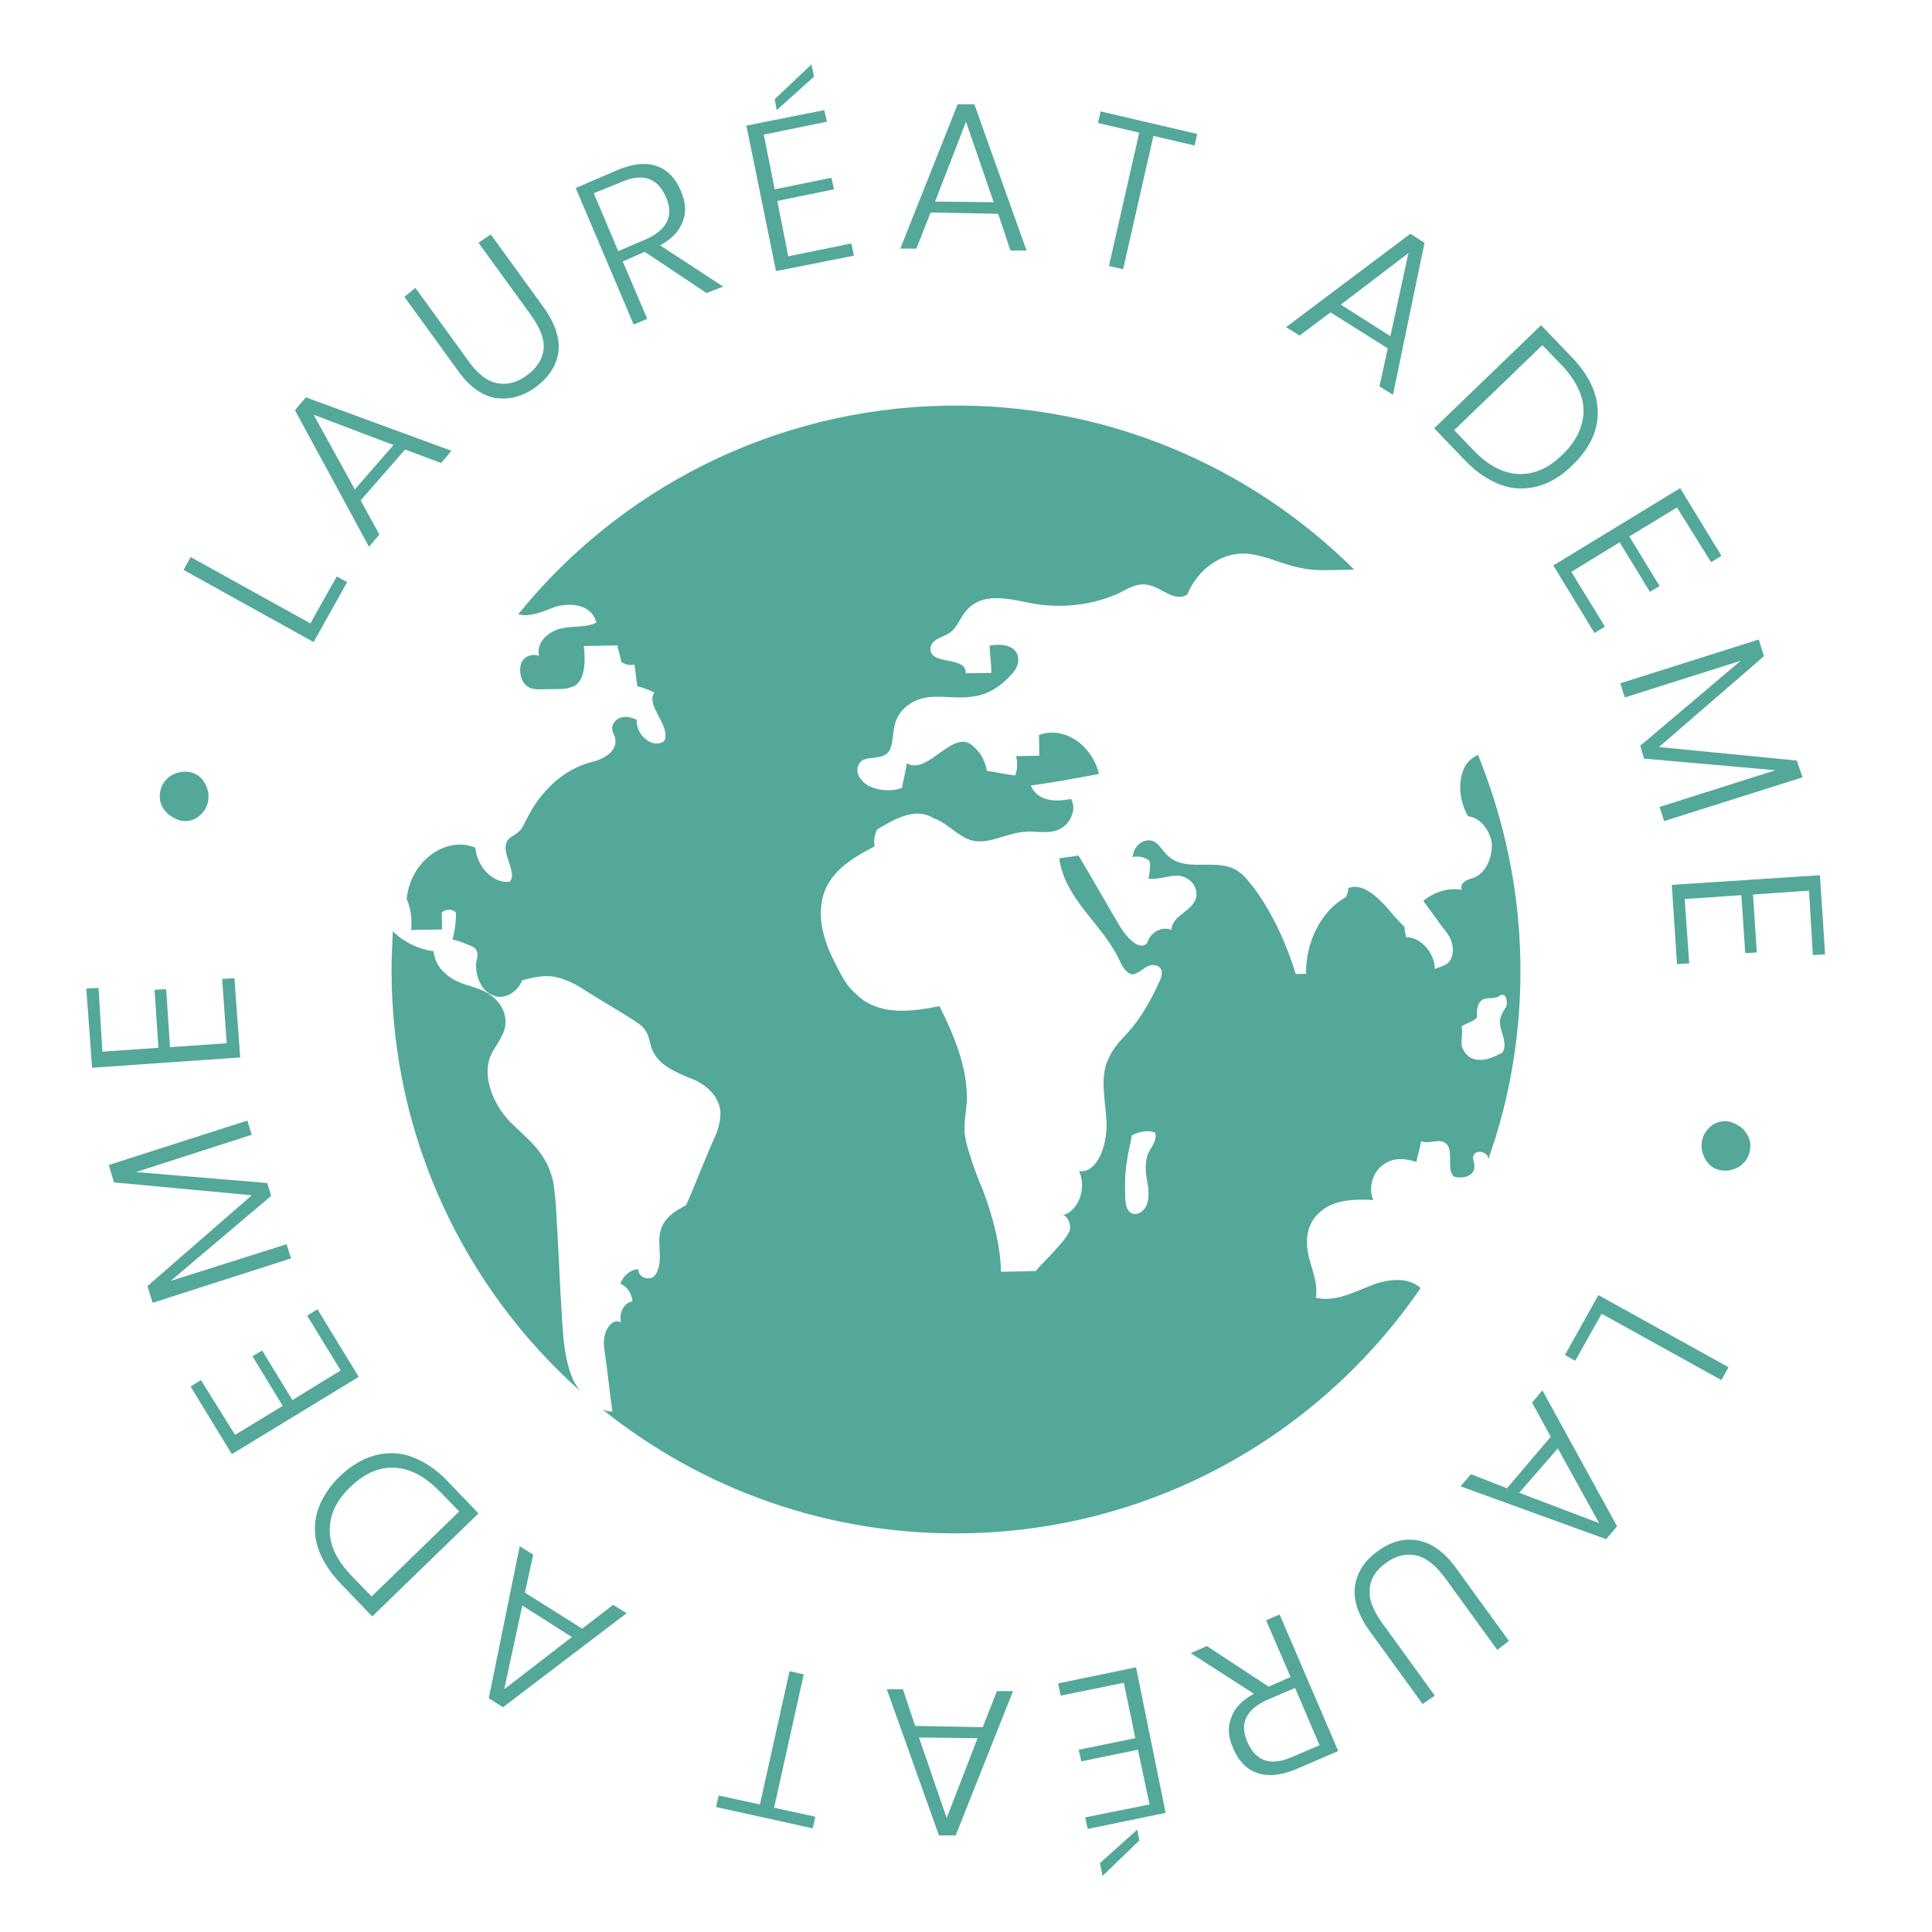 <svg id="ekKDbHGjSL41" xmlns="http://www.w3.org/2000/svg" xmlns:xlink="http://www.w3.org/1999/xlink" viewBox="0 0 300 300" shape-rendering="geometricPrecision" text-rendering="geometricPrecision"><style><![CDATA[#ekKDbHGjSL45_tr {animation: ekKDbHGjSL45_tr__tr 10000ms linear infinite normal forwards}@keyframes ekKDbHGjSL45_tr__tr { 0% {transform: translate(148.4px,150.65px) rotate(0deg)} 100% {transform: translate(148.4px,150.65px) rotate(270.248deg)}}]]></style><g id="ekKDbHGjSL42"><path id="ekKDbHGjSL43" d="M212.1,200.7C209.3,201.7,206.3,203.3,203.3,202.5C203.9,199.5,201.9,196.7,202.1,193.7C202.1,191.9,202.9,190.3,204.1,189.3C206.3,187.3,209.5,187.3,212.5,187.5C211.7,185.7,212.5,183.1,214.1,182.1C215.7,180.9,217.5,181.1,219.3,181.7C219.5,180.7,219.9,179.5,220.1,178.5C221.3,179.1,223.1,177.9,224.1,179.1C225.1,180.3,223.9,183.1,225.1,184.1C226.5,184.5,228.3,184.1,228.3,182.5C228.3,182.1,228.1,181.7,228.1,181.1C228.3,180.1,229.7,180.1,230.3,180.9C230.4,181,230.4,181.2,230.5,181.4C234.1,171.8,236,161.5,236,150.7C236,139.4,233.8,128.6,230,118.7C229.3,119,228.6,119.5,228.1,120.2C226.7,122.4,226.9,125.8,228.3,128.2C230.1,128.4,231.7,130.4,231.9,132.6C231.9,135,230.7,137.2,228.9,137.8C227.9,138,226.7,138.6,227.1,139.6C225.1,139.2,222.9,139.8,221.1,141.2C222.1,142.6,222.9,143.8,223.9,145.2C224.7,146.2,225.3,147,225.5,148.2C225.7,149.4,225.3,150.8,224.3,151.2C223.9,151.4,223.3,151.6,222.7,151.8C222.7,149.2,220.5,146.8,218.3,146.8C218.3,146.4,218.1,145.8,218.1,145.2C217.1,144.2,216.3,143.2,215.5,142.2C213.9,140.4,211.7,138.2,209.5,139C209.5,139.4,209.3,140,209.1,140.4C205.3,142.4,202.7,147.2,202.7,152.2C202.3,152.2,201.7,152.2,201.1,152.2C199.7,147.4,197.7,142.8,194.9,138.8C194.1,137.8,193.3,136.6,192.3,136C188.9,133.8,184.1,136.4,181.3,133.2C180.7,132.6,180.3,131.8,179.7,131.4C178.3,130.4,176.3,131.6,176.1,133.6C176.9,133.4,177.9,133.6,178.7,134.2C178.9,135,178.7,136,178.5,137C179.9,137.2,181.5,136.6,182.9,136.6C184.5,136.6,186.1,138,185.9,139.8C185.5,142.2,182.1,142.6,181.9,145C180.5,144.4,178.7,145.2,178.1,147C176.9,148.2,175.1,146.2,174.1,144.6C171.9,140.8,169.9,137,167.7,133.2C166.7,133.4,165.7,133.4,164.7,133.6C165.5,140,171.1,143.8,173.7,149.4C174.1,150.4,174.7,151.6,175.7,151.8C176.5,151.8,177.3,151,178.1,150.6C178.9,150.2,180.1,150.4,180.3,151.4C180.3,151.8,180.3,152.2,180.1,152.6C178.7,155.6,177.1,158.4,174.9,160.8C173.7,162,172.5,163.2,171.7,165C170.3,168,171.3,171.6,171.3,175C171.3,178.4,169.7,182.6,166.9,182.2C168.1,184.8,166.7,188.4,164.3,189C165.1,189.2,165.5,190.4,165.3,191.4C164.9,192.2,164.3,193,163.7,193.6C162.5,195,161.1,196.2,159.9,197.6C158.1,197.6,156.3,197.6,154.5,197.6C154.5,193.2,153.3,188.8,151.9,184.8C151.3,183.4,150.9,182.2,150.5,181C150.1,179.6,149.5,178,149.3,176.4C149.1,174.6,149.5,172.8,149.7,171C149.9,165.8,147.9,160.8,145.7,156.2C141.3,157,136.1,157.6,132.7,154C131.3,152.8,130.5,151,129.7,149.4C128.3,146.6,127.1,143.2,127.7,139.8C128.5,135.2,132.5,133,136.1,131.2C135.9,130.4,136.1,129.4,136.5,128.6C139.3,127,142.5,125.2,145.3,127C147.5,127.8,149.1,130,151.3,130.6C153.9,131.2,156.5,129.6,159.1,129.4C160.9,129.2,162.7,129.8,164.5,129.2C166.3,128.6,167.7,126.2,166.7,124.4C164.5,124.8,161.5,124.8,160.5,122.2C164.1,121.8,167.5,121.2,171.1,120.6C170.1,116,165.7,113,161.9,114.4C161.9,115.4,161.9,116.6,161.9,117.6C160.7,117.6,159.5,117.6,158.3,117.6C158.5,118.6,158.5,119.6,158.1,120.6C156.5,120.4,155.1,120,153.7,119.8C153.5,118.2,152.7,116.8,151.5,115.8C148.5,113.2,144.5,120.4,141.3,118.4C141.1,119.8,140.7,121,140.5,122.2C138.9,122.8,136.9,122.6,135.3,121.8C134.3,121.2,133.3,120,133.7,118.8C134.3,116.8,136.9,118,138.3,116.8C139.3,115.8,139.1,114,139.5,112.6C140.1,109.8,142.7,108.4,144.9,108.2C147.3,108,149.7,108.6,151.9,108.2C154.1,108,156.3,106.6,157.9,104.8C158.5,104.2,158.9,103.4,158.9,102.6C158.9,100.4,156.3,100,154.5,100.4C154.5,101.8,154.7,103.2,154.7,104.6C153.3,104.6,152.1,104.6,150.7,104.6C150.9,101.8,145.1,103.4,145.3,100.6C145.5,99.2,147.1,99,148.1,98.4C149.3,97.8,149.9,96.2,150.7,95.2C153.3,91.8,157.7,93.2,161.5,94C165.9,94.8,170.5,94.4,174.7,92.6C176.3,91.8,177.7,91,179.3,91.4C181.3,91.8,183.3,94.2,185.3,93C186.9,89.4,190.1,87,193.5,86.8C196.7,86.6,199.9,88.6,203.1,89.2C204.7,89.6,206.3,89.6,207.9,89.6C209,89.6,210.1,89.6,211.3,89.6C195.4,73.2,173.1,63,148.4,63C121.5,63,97.4,75.1,81.4,94.2C83.3,94.7,85.3,93.8,87.3,93.1C89.7,92.5,92.9,92.9,93.5,95.7C91.9,96.5,89.9,96.1,88.1,96.5C86.1,96.9,84.1,98.5,84.5,100.7C83.5,100.3,82.1,100.7,81.7,101.9C81.3,103.1,81.7,104.7,82.5,105.3C83.1,105.9,84.1,105.9,84.9,105.9C86.1,105.9,87.1,105.9,88.1,105.9C88.7,105.9,89.3,105.7,89.9,105.5C91.7,104.5,91.7,101.5,91.5,99.3C93.3,99.3,94.9,99.3,96.7,99.3C96.9,100.1,97.1,101.1,97.3,101.9C97.9,102.3,98.7,102.5,99.3,102.3C99.5,103.5,99.5,104.5,99.7,105.7C100.5,105.9,101.5,106.3,102.3,106.7C100.9,108.9,104.9,111.9,103.7,114.3C101.9,115.5,99.3,113.3,99.5,110.9C98.7,110.5,97.9,110.3,97.1,110.5C96.3,110.7,95.5,111.5,95.7,112.5C95.7,112.9,96.1,113.3,96.1,113.7C96.5,115.7,94.3,116.9,92.5,117.3C88.1,118.3,84.3,121.7,82.1,126.1C81.7,126.7,81.5,127.5,80.9,127.9C80.3,128.5,79.5,128.7,79.1,129.3C77.9,131.1,80.7,134.3,79.3,135.7C76.7,135.9,74.3,133.3,74.1,130.3C69.5,128.3,63.9,132.3,63.3,138.1C63.9,139.5,64.1,141.3,63.9,142.9C65.5,142.9,67.1,142.9,68.7,142.9C68.7,142.1,68.7,141.1,68.7,140.3C69.3,139.7,70.3,139.7,70.9,140.3C70.9,141.7,70.7,143.1,70.3,144.5C71.3,144.7,72.1,145.1,73.1,145.5C73.3,145.7,73.7,145.7,73.9,146.1C74.3,146.7,74.1,147.5,73.9,148.1C73.7,150.3,74.7,152.7,76.5,153.3C78,154,80.2,153,81,151C82.8,150.6,84.4,150.2,86.2,150.6C87.8,151,89.4,151.8,90.8,152.8C93.2,154.4,95.6,155.8,98,157.4C98.8,158,99.6,158.4,100,159.2C100.6,160,100.6,161.2,101,162.2C102,164.6,104.4,165.6,106.6,166.6C108.8,167.4,111.2,169.2,111.4,172C111.4,173.4,111,174.8,110.4,176C108.8,179.4,107.4,183,105.8,186.4C104.2,187.2,102.4,188.2,101.8,190.2C101.4,191.4,101.6,192.8,101.6,194C101.6,195.2,101.4,196.6,100.6,197.4C99.6,198,98.2,197.4,98.2,196.2C97,196.2,95.8,197.2,95.4,198.4C96.4,198.8,97.2,200,97.2,201.2C96,201.2,95,203,95.4,204.4C94.4,203.8,93.4,204.8,93,205.8C92.6,206.8,92.6,208,92.8,209.2C93.2,212.2,93.4,215.2,93.8,218.2C93.2,218.2,92.7,218.1,92.2,217.8C107.4,230.5,127,238.1,148.3,238.1C177.7,238.1,203.7,223.6,219.6,201.3C217.7,199.5,214.5,199.8,212.1,200.7ZM226.7,160.8C227.3,160.4,228.1,160.2,228.7,159.8C228.9,159.6,229.1,159.6,229.1,159.4C229.1,159.2,229.1,159,229.1,158.8C229.1,157.8,229.5,156.8,230.3,156.6C230.9,156.4,231.5,156.6,232.1,156.4C232.5,156.4,232.7,156,233.1,156C233.7,156,233.9,157,233.7,157.8C233.3,158.4,232.9,159,232.7,159.8C232.5,160.6,232.9,161.6,233.1,162.4C233.3,163.2,233.5,164.4,232.9,165C232.7,165.2,232.3,165.2,232.1,165.4C231.1,165.8,230.1,166.2,229.1,166C228.1,166,227.1,165.2,226.7,164C226.5,163,226.9,161.8,226.7,160.8ZM177.4,183.6C177.6,184.8,177.8,186.2,177.4,187.4C177,188.6,175.8,189.4,174.8,188.8C174,188.2,174,187,174,185.8C174,184.4,174,183.2,174.2,181.8C174.2,181.4,174.4,181,174.4,180.6C174.6,179.2,175,178,175.2,176.8C176.4,176.2,177.6,176,178.8,176.4C179.2,177.6,178.2,178.6,177.6,179.8C177.2,181,177.2,182.4,177.4,183.6Z" transform="matrix(1 -0.018 0.018 1 -2.63 2.66)" fill="rgb(83,168,153)" stroke="none" stroke-width="1"/><path id="ekKDbHGjSL44" d="M88.7,213.5C87.7,210.9,87.5,208.1,87.3,205.3C86.9,199.1,86.7,193.1,86.3,186.9C86.1,185.3,86.1,183.7,85.5,182.1C84.3,178.5,81.5,176.5,79.1,174.1C76.7,171.5,74.9,167.5,76.1,164.1C76.9,162.3,78.5,160.7,78.5,158.7C78.5,156.3,76.7,154.5,74.7,153.7C72.7,152.9,70.7,152.7,69.1,151.1C68.1,150.3,67.5,149.1,67.3,147.7C65,147.4,62.7,146.3,61,144.6C60.9,146.6,60.8,148.7,60.8,150.7C60.8,176.7,72.2,200.1,90.2,216.1C89.5,215.3,89,214.4,88.7,213.5Z" fill="rgb(83,168,153)" stroke="none" stroke-width="1"/></g><g id="ekKDbHGjSL45_tr" transform="translate(148.4,150.65) rotate(0)"><g id="ekKDbHGjSL45" transform="translate(-148.4,-150.65)"><path id="ekKDbHGjSL46" d="M48.2,96.8L52.3,89.5L53.9,90.4L48.7,99.7L28.5,88.5L29.6,86.5L48.2,96.8Z" fill="rgb(83,168,153)" stroke="none" stroke-width="1"/><path id="ekKDbHGjSL47" d="M62.9,69.8L56,77.7L58.9,83L57.3,84.9L45.8,63.7L47.5,61.7L70.1,70L68.5,71.9L62.9,69.8ZM61.1,69.1L48.7,64.4L55.1,76L61.1,69.1Z" fill="rgb(83,168,153)" stroke="none" stroke-width="1"/><path id="ekKDbHGjSL48" d="M64.5,44.7L72.7,56C74.1,58,75.6,59.2,77.2,59.5C78.8,59.8,80.3,59.4,81.8,58.3C83.3,57.2,84.2,55.9,84.4,54.3C84.6,52.7,83.9,51,82.5,49L74.3,37.7L76.2,36.4L84.4,47.7C86.2,50.2,87,52.6,86.7,54.7C86.4,56.8,85.2,58.6,83.2,60.1C81.1,61.6,79.1,62.1,76.9,61.8C74.8,61.4,72.8,60,71,57.4L62.8,46.1L64.5,44.7Z" fill="rgb(83,168,153)" stroke="none" stroke-width="1"/><path id="ekKDbHGjSL49" d="M109.7,45.5L100.1,39.1L96.7,40.6L100.5,49.5L98.4,50.4L89.4,29.2L95.9,26.4C98.3,25.4,100.3,25.2,102,25.8C103.7,26.4,104.9,27.7,105.7,29.6C106.5,31.4,106.6,33,106,34.4C105.5,35.9,104.3,37.1,102.5,38.1L112.3,44.5L109.7,45.5ZM96,39L100.2,37.2C103.6,35.7,104.7,33.5,103.4,30.6C102.1,27.6,99.8,26.8,96.4,28.3L92.2,30L96,39Z" fill="rgb(83,168,153)" stroke="none" stroke-width="1"/><path id="ekKDbHGjSL410" d="M118.6,20.9L120.3,29.4L129.1,27.6L129.5,29.4L120.7,31.2L122.4,39.8L132.2,37.8L132.6,39.7L120.5,42.1L115.9,19.5L128,17.1L128.4,18.9L118.6,20.9ZM126.4,11.9L120.6,17.1L120.3,15.4L126,10L126.4,11.9Z" fill="rgb(83,168,153)" stroke="none" stroke-width="1"/><path id="ekKDbHGjSL411" d="M155,33.2L144.5,33L142.3,38.6L139.8,38.6L148.7,16.2L151.3,16.2L159.4,38.9L156.9,38.9L155,33.2ZM154.3,31.4L150,18.9L145.2,31.3L154.3,31.4Z" fill="rgb(83,168,153)" stroke="none" stroke-width="1"/><path id="ekKDbHGjSL412" d="M185.9,20.8L185.5,22.6L179.1,21.1L174.4,41.8L172.2,41.3L176.9,20.6L170.5,19.1L170.9,17.3L185.9,20.8Z" fill="rgb(83,168,153)" stroke="none" stroke-width="1"/><path id="ekKDbHGjSL413" d="M215.5,54.1L206.6,48.5L201.8,52.1L199.7,50.8L219,36.3L221.2,37.7L216.3,61.3L214.2,60L215.5,54.1ZM215.9,52.2L218.7,39.3L208.2,47.3L215.9,52.2Z" fill="rgb(83,168,153)" stroke="none" stroke-width="1"/><path id="ekKDbHGjSL414" d="M238.8,75.5C236.9,76,235,76,233.1,75.3C231.2,74.6,229.3,73.4,227.5,71.5L222.7,66.5L239.3,50.5L244.1,55.5C246.8,58.3,248.1,61.2,248.1,64.1C248.1,67,246.8,69.7,244.2,72.2C242.5,73.9,240.7,75,238.8,75.5ZM235.8,73.6C238.2,73.7,240.5,72.7,242.6,70.6C244.8,68.5,245.8,66.3,245.9,63.9C245.9,61.5,244.8,59.2,242.6,56.8L239.5,53.6L225.8,66.8L228.9,70C231.1,72.3,233.4,73.5,235.8,73.6Z" fill="rgb(83,168,153)" stroke="none" stroke-width="1"/><path id="ekKDbHGjSL415" d="M260.4,78.8L253,83.3L257.7,91L256.2,91.9L251.5,84.2L244,88.8L249.2,97.3L247.6,98.3L241.2,87.8L260.9,75.8L267.3,86.3L265.7,87.3L260.4,78.8Z" fill="rgb(83,168,153)" stroke="none" stroke-width="1"/><path id="ekKDbHGjSL416" d="M279.9,120.7L258.4,127.5L257.7,125.3L275.7,119.6L255.3,117.8L254.7,115.8L270.3,102.6L252.3,108.3L251.6,106.1L273.1,99.3L273.9,101.9L257.6,116L279,118.1L279.9,120.7Z" fill="rgb(83,168,153)" stroke="none" stroke-width="1"/><path id="ekKDbHGjSL417" d="M280.9,138.3L272.2,138.9L272.8,147.9L271,148L270.4,139L261.6,139.6L262.3,149.6L260.4,149.7L259.6,137.4L282.6,135.9L283.4,148.2L281.5,148.3L280.9,138.3Z" fill="rgb(83,168,153)" stroke="none" stroke-width="1"/><path id="ekKDbHGjSL418" d="M271.2,176C271.8,176.9,271.9,177.8,271.7,178.8C271.5,179.8,270.9,180.6,270,181.2C269.1,181.7,268.1,181.9,267.1,181.7C266.1,181.5,265.3,180.9,264.8,180C264.3,179.1,264.1,178.2,264.3,177.1C264.5,176.1,265.1,175.3,265.9,174.7C266.8,174.1,267.7,174,268.7,174.2C269.9,174.6,270.7,175.2,271.2,176Z" fill="rgb(83,168,153)" stroke="none" stroke-width="1"/><path id="ekKDbHGjSL419" d="M248.7,204L244.6,211.3L243,210.4L248.2,201.1L268.4,212.3L267.3,214.3L248.7,204Z" fill="rgb(83,168,153)" stroke="none" stroke-width="1"/><path id="ekKDbHGjSL420" d="M234,231.1L240.8,223.1L237.9,217.8L239.5,215.9L251.1,237L249.4,239L226.8,230.8L228.4,228.9L234,231.1ZM235.9,231.8L248.3,236.5L241.9,224.9L235.9,231.8Z" fill="rgb(83,168,153)" stroke="none" stroke-width="1"/><path id="ekKDbHGjSL421" d="M232.5,256.2L224.3,244.9C222.8,242.9,221.3,241.8,219.8,241.5C218.2,241.2,216.7,241.6,215.2,242.7C213.7,243.8,212.8,245.1,212.7,246.7C212.5,248.3,213.2,250,214.6,252L222.8,263.3L220.9,264.6L212.7,253.3C210.9,250.8,210.1,248.4,210.4,246.3C210.7,244.2,211.9,242.3,213.9,240.9C215.9,239.4,218,238.8,220.2,239.2C222.3,239.6,224.3,241,226.1,243.5L234.3,254.8L232.5,256.2Z" fill="rgb(83,168,153)" stroke="none" stroke-width="1"/><path id="ekKDbHGjSL422" d="M187.4,255.6L197,261.9L200.4,260.4L196.6,251.6L198.7,250.7L207.8,271.9L201.3,274.7C198.9,275.7,196.9,275.9,195.2,275.3C193.5,274.7,192.3,273.4,191.5,271.5C190.7,269.7,190.6,268.1,191.2,266.7C191.7,265.2,192.9,264,194.7,263L184.9,256.7L187.4,255.6ZM201.1,262.1L196.9,263.9C193.5,265.4,192.4,267.6,193.7,270.5C195,273.5,197.3,274.3,200.7,272.8L204.9,271L201.1,262.1Z" fill="rgb(83,168,153)" stroke="none" stroke-width="1"/><path id="ekKDbHGjSL423" d="M178.5,280.2L176.7,271.7L167.9,273.5L167.5,271.7L176.3,269.9L174.5,261.3L164.7,263.3L164.3,261.4L176.4,258.9L181,281.5L168.9,284L168.5,282.2L178.5,280.2ZM170.8,289.3L176.6,284.1L176.9,285.8L171.2,291.3L170.8,289.3Z" fill="rgb(83,168,153)" stroke="none" stroke-width="1"/><path id="ekKDbHGjSL424" d="M142.1,268L152.6,268.2L154.8,262.6L157.3,262.6L148.4,285L145.8,285L137.7,262.3L140.2,262.3L142.1,268ZM142.7,269.8L147,282.3L151.8,269.9L142.7,269.8Z" fill="rgb(83,168,153)" stroke="none" stroke-width="1"/><path id="ekKDbHGjSL425" d="M111.2,280.6L111.6,278.8L118,280.2L122.6,259.5L124.8,260L120.2,280.7L126.6,282.1L126.2,283.9L111.2,280.6Z" fill="rgb(83,168,153)" stroke="none" stroke-width="1"/><path id="ekKDbHGjSL426" d="M81.5,247.3L90.4,252.9L95.2,249.2L97.3,250.5L78.1,265.1L75.9,263.7L80.7,240.1L82.8,241.4L81.5,247.3ZM81.1,249.3L78.3,262.3L88.8,254.2L81.1,249.3Z" fill="rgb(83,168,153)" stroke="none" stroke-width="1"/><path id="ekKDbHGjSL427" d="M58.2,226C60.1,225.5,62,225.5,63.9,226.2C65.8,226.9,67.7,228.1,69.5,230L74.3,235L57.8,251L53,246C50.3,243.2,48.9,240.3,48.9,237.4C48.9,234.5,50.2,231.8,52.8,229.2C54.5,227.6,56.3,226.5,58.2,226ZM61.2,227.9C58.8,227.8,56.6,228.8,54.4,230.9C52.2,233,51.2,235.2,51.2,237.6C51.2,240,52.3,242.3,54.6,244.7L57.7,247.9L71.3,234.7L68.2,231.5C65.9,229.2,63.6,228,61.2,227.9Z" fill="rgb(83,168,153)" stroke="none" stroke-width="1"/><path id="ekKDbHGjSL428" d="M36.5,222.8L43.9,218.3L39.2,210.6L40.7,209.7L45.4,217.4L52.9,212.8L47.7,204.3L49.3,203.3L55.7,213.8L36,225.8L29.6,215.3L31.2,214.3L36.5,222.8Z" fill="rgb(83,168,153)" stroke="none" stroke-width="1"/><path id="ekKDbHGjSL429" d="M16.9,180.9L38.4,174L39.1,176.2L21.1,182L41.5,183.7L42.1,185.7L26.5,198.9L44.5,193.2L45.2,195.4L23.7,202.3L22.9,199.7L39.1,185.6L17.7,183.6L16.9,180.9Z" fill="rgb(83,168,153)" stroke="none" stroke-width="1"/><path id="ekKDbHGjSL430" d="M15.9,163.3L24.6,162.7L24,153.7L25.8,153.6L26.4,162.6L35.2,162L34.5,152L36.4,151.9L37.3,164.2L14.3,165.8L13.4,153.5L15.3,153.4L15.9,163.3Z" fill="rgb(83,168,153)" stroke="none" stroke-width="1"/><path id="ekKDbHGjSL431" d="M25.4,125.6C24.8,124.7,24.7,123.8,24.9,122.8C25.1,121.8,25.7,121,26.6,120.4C27.5,119.9,28.4,119.7,29.5,119.9C30.5,120.1,31.3,120.7,31.8,121.6C32.3,122.5,32.5,123.4,32.3,124.5C32.1,125.5,31.5,126.3,30.7,126.9C29.8,127.5,28.9,127.6,27.9,127.4C26.8,127,25.9,126.4,25.4,125.6Z" fill="rgb(83,168,153)" stroke="none" stroke-width="1"/></g></g></svg>